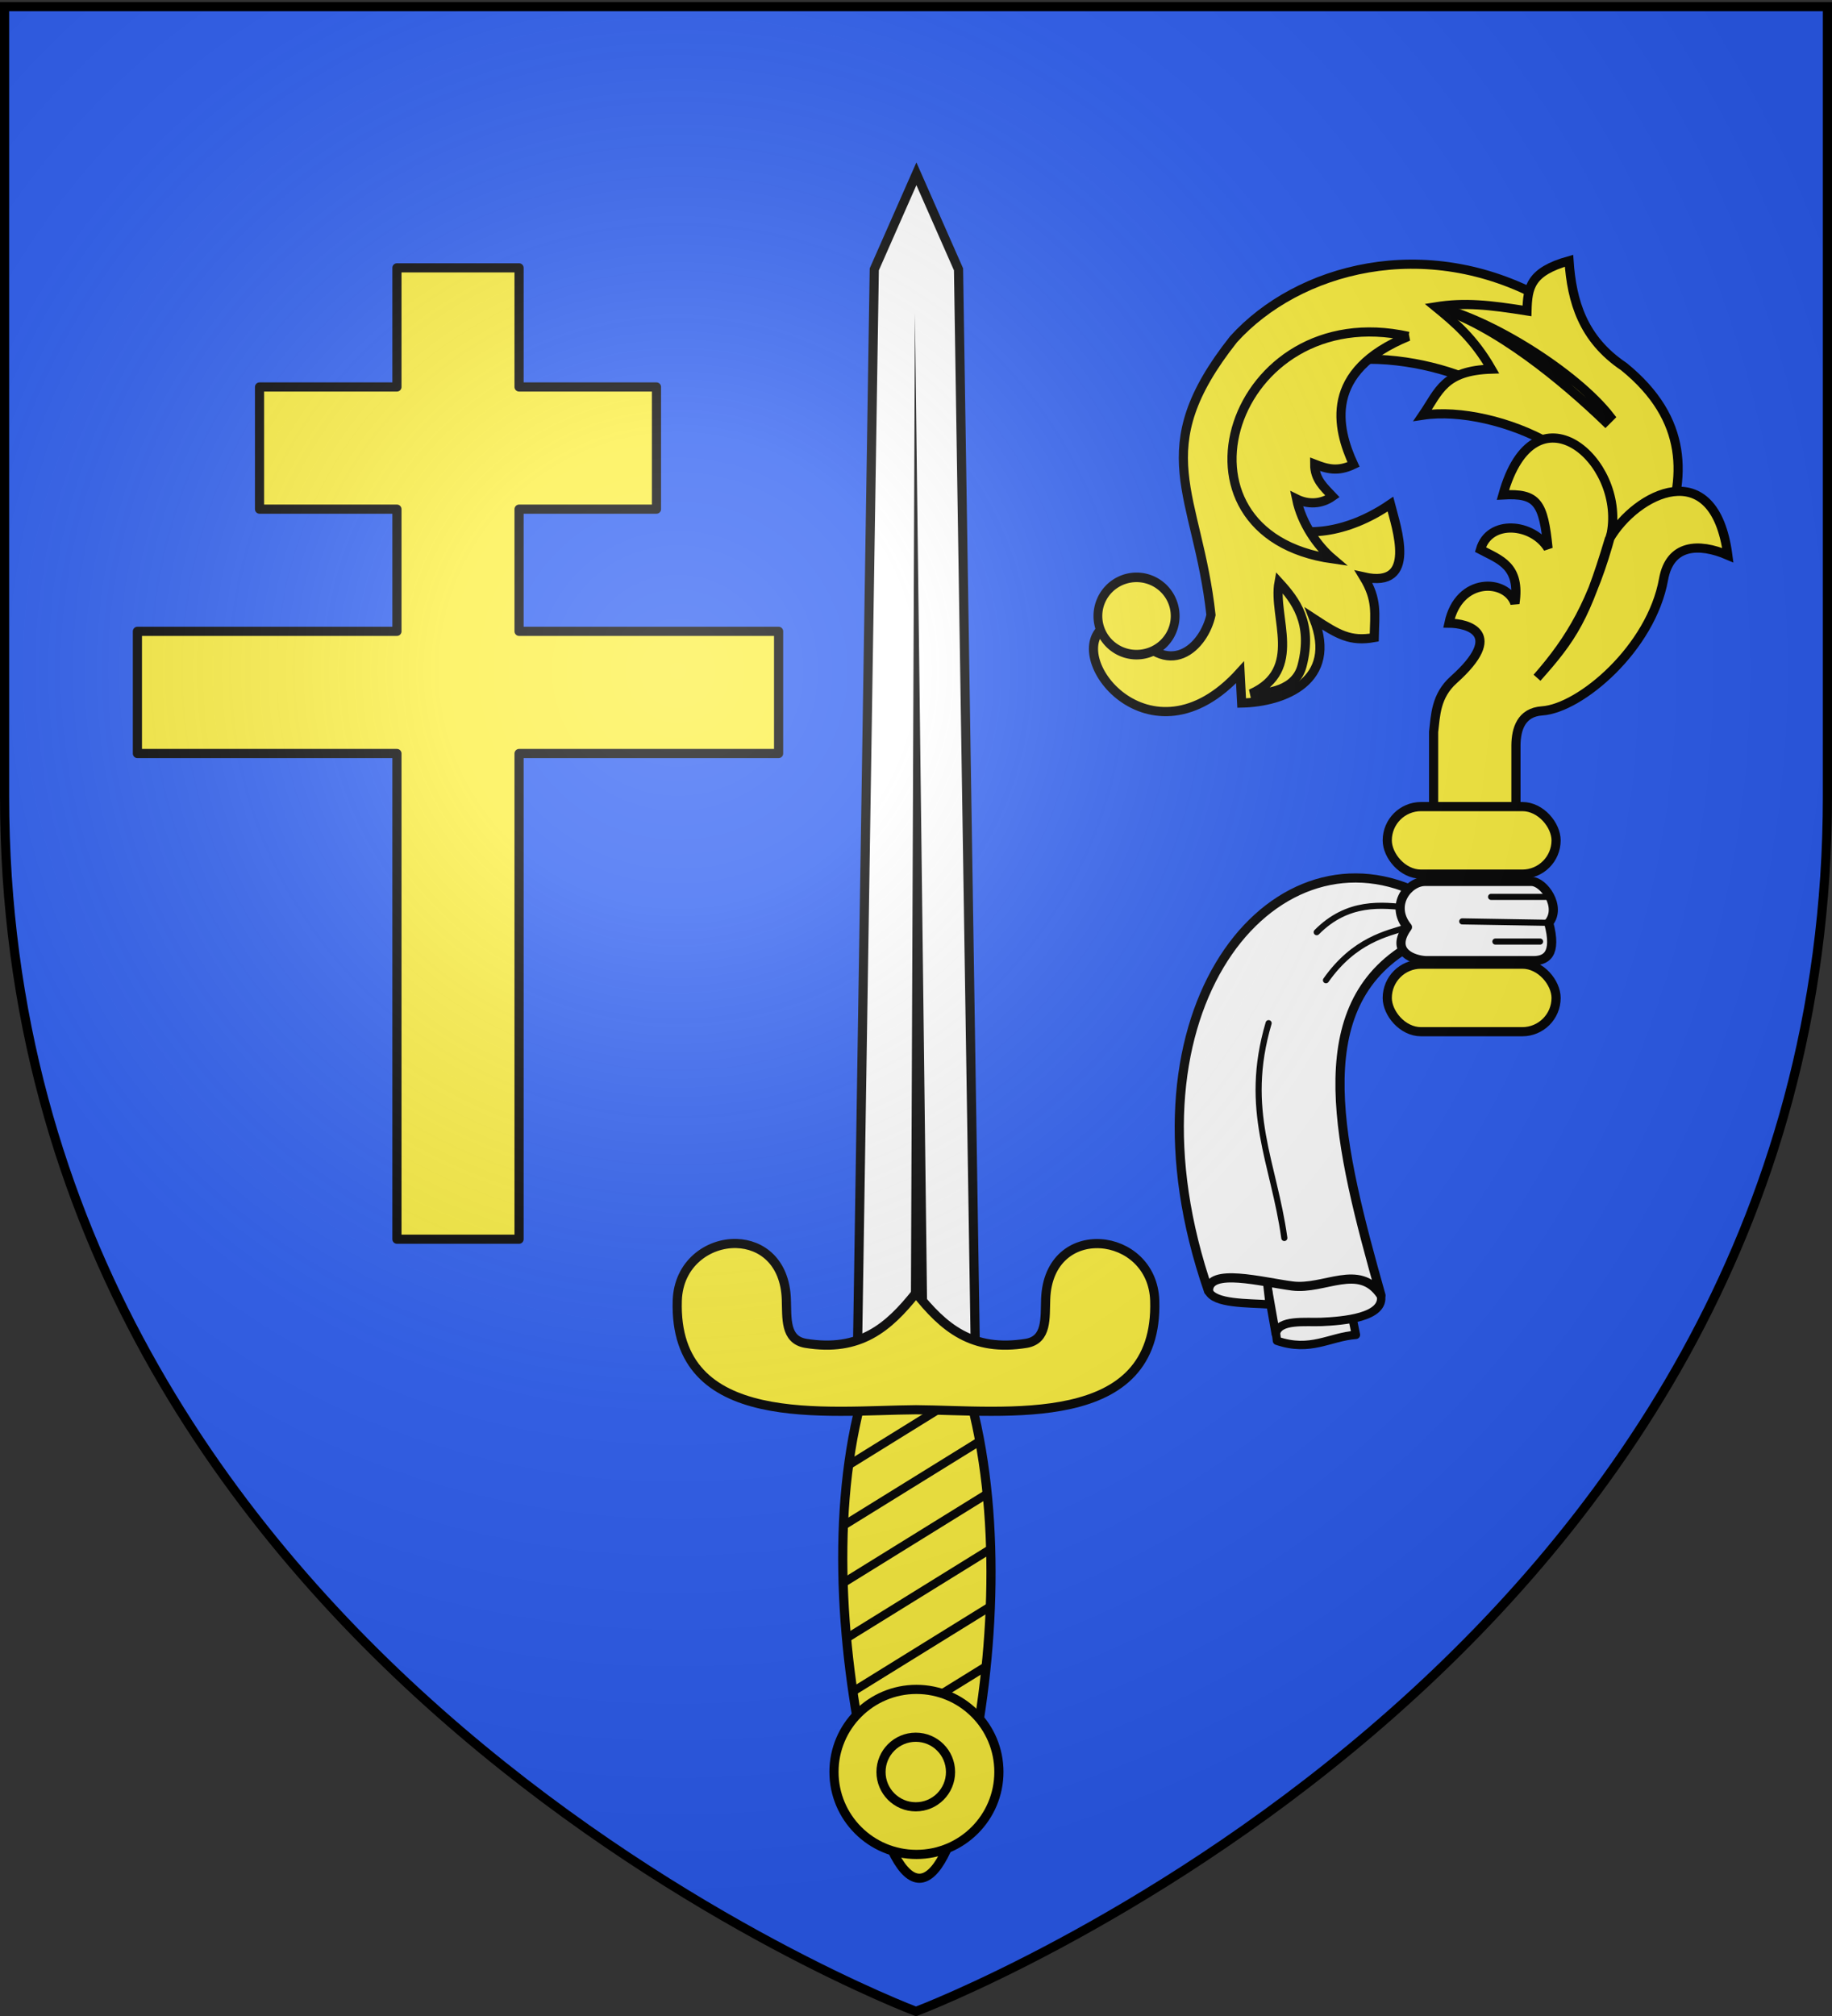 <svg xmlns="http://www.w3.org/2000/svg" xmlns:xlink="http://www.w3.org/1999/xlink" height="660" width="600" version="1.0"><rect width="100%" height="100%" fill="#333333" stroke="none"/><defs><g id="d"><path id="c" d="M0 0v1h.5L0 0z" transform="rotate(18 3.157 -.5)"/><use xlink:href="#c" transform="scale(-1 1)" width="810" height="540"/></g><g id="e"><use xlink:href="#d" transform="rotate(72)" width="810" height="540"/><use xlink:href="#d" transform="rotate(144)" width="810" height="540"/></g><radialGradient xlink:href="#a" id="f" gradientUnits="userSpaceOnUse" gradientTransform="matrix(1.353 0 0 1.349 -77.63 -85.747)" cx="221.445" cy="226.331" fx="221.445" fy="226.331" r="300"/><linearGradient id="a"><stop style="stop-color:white;stop-opacity:.314" offset="0"/><stop offset=".19" style="stop-color:white;stop-opacity:.251"/><stop style="stop-color:#6b6b6b;stop-opacity:.125" offset=".6"/><stop style="stop-color:black;stop-opacity:.125" offset="1"/></linearGradient><path id="b" d="M2.922 27.672c0-5.951 2.317-9.843 5.579-11.012 1.448-.519 3.307-.273 5.018 1.447 2.119 2.129 2.736 7.993-3.483 9.121.658-.956.619-3.081-.714-3.787-.99-.524-2.113-.253-2.676.123-.824.552-1.729 2.106-1.679 4.108H2.922z"/></defs><g style="display:inline"><path style="fill:#2b5df2;fill-opacity:1;fill-rule:evenodd;stroke:none;stroke-width:1px;stroke-linecap:butt;stroke-linejoin:miter;stroke-opacity:1" d="M300 658.5s298.5-112.32 298.5-397.772V2.176H1.5v258.552C1.5 546.18 300 658.5 300 658.5z"/></g><g style="display:inline" transform="translate(-707.635 -2)"><path d="M1117.473 140.842c-13.127 31.935 16.92 45.797 45.53 26.206 1.955 7.671 9.088 27.844-8.736 23.824 4.559 7.5 3.593 11.823 3.441 19.853-7.853 1.412-11.831-.963-19.772-6.169 7.994 20.245-9.608 27.296-23.64 27.61l-.529-10.059c-29.473 32.58-59.012-5.877-43.941-15.353h7.412c13.072 19.077 24.853 6.73 27-3.44-4.408-40.01-21.514-53.74 7.411-90.266 21.005-23.184 62.647-34.648 101.67-13.175l-17.532 30.044c-14.811-10.045-65.148-21.103-78.314 10.925z" style="fill:#fcef3c;fill-opacity:1;stroke:#000;stroke-width:3;stroke-miterlimit:4;stroke-dasharray:none;stroke-opacity:1;display:inline"/><path d="M1177.826 102.46c6.33 5.173 12.497 10.36 18.265 20.382-15.6.494-17.123 7.222-22.5 15.089 24.399-3.712 66.983 15.772 57.438 37.687l21.444 1.754c7.395-18.676 8.32-38.036-12.97-55.324-13.511-9.055-17.096-21.419-18-34.676-12.66 3.552-13.57 8.63-13.765 16.412-12.442-1.98-20.383-2.851-29.912-1.324z" style="fill:#fcef3c;fill-opacity:1;stroke:#000;stroke-width:3;stroke-miterlimit:4;stroke-dasharray:none;stroke-opacity:1;display:inline"/><path d="M1177.826 102.46c19.652 5.897 41.76 24.293 55.588 37.588l1.588-1.588c-10.98-14.223-39.346-32.144-57.176-36zM1168.899 112.123c-27.986 11.448-23.454 30.062-17.97 41.939-5.221 2.496-8.64 1.47-12.724-.109-.002 5.043 3.087 7.606 5.85 10.556-3.837 2.706-8.22 2.62-11.77.857 1.658 8.017 6.798 15.355 11.817 19.609-57.823-8.198-33.265-85.76 24.796-72.852zM1126.519 192.64c5.349 5.844 11.172 13.309 7.563 27.293-2.09 8.096-11.193 9.184-16.77 9.208 17.461-7.825 7.104-25.098 9.207-36.502zM1177.16 275.456v-33.82c.638-5.388.668-11.807 6.577-17.1 16.966-15.192 4.674-18.48-1.556-18.523 3.263-15.328 18.915-14.448 21.615-6.468 1.848-12.317-4.877-14.24-11.3-17.625 2.928-10.083 17.172-8.592 22.142-.407-1.517-14.885-3.392-18.143-14.788-17.483 10.287-36.98 40.047-11.458 35.515 12.496-6.075 22.573-13.244 34.7-24.334 47.353 11.578-12.968 16.012-19.667 23.677-45.38 8.57-14.945 34.4-28.233 38.803 5.262-9.584-4.117-18.991-3.565-21.046 7.892-4.036 22.503-27.184 42.233-39.79 43.078-6.885.462-8.482 6.04-8.55 11.18v29.544h-26.965z" style="fill:#fcef3c;fill-opacity:1;stroke:#000;stroke-width:3;stroke-miterlimit:4;stroke-dasharray:none;stroke-opacity:1;display:inline"/><path transform="matrix(1.641 0 0 1.784 -475.402 -256.85)" d="M955.463 258.138a7.71 7.093 0 1 1-15.42 0 7.71 7.093 0 1 1 15.42 0z" style="fill:#fcef3c;fill-opacity:1;stroke:#000;stroke-width:1.753;stroke-miterlimit:4;stroke-dasharray:none;stroke-opacity:1;display:inline"/><path d="M1174.264 267.904h30.72l-2.144 68.688h-26.432l-2.144-68.688z" style="fill:#fcef3c;fill-opacity:1;stroke:#000;stroke-width:3;stroke-miterlimit:4;stroke-dasharray:none;stroke-opacity:1"/><rect style="fill:#fcef3c;fill-opacity:1;stroke:#000;stroke-width:3;stroke-miterlimit:4;stroke-dasharray:none;stroke-opacity:1" width="55.296" height="22.118" x="1161.976" y="317.645" ry="11.059"/><rect ry="11.059" y="266.061" x="1161.976" height="22.118" width="55.296" style="fill:#fcef3c;fill-opacity:1;stroke:#000;stroke-width:3;stroke-miterlimit:4;stroke-dasharray:none;stroke-opacity:1"/></g><g style="display:inline"><path d="M1122.218 448.943c11.02 3.76 17.237-1.293 25.856-1.94l-3.354-16.474-24.4 3.404 1.898 15.01z" style="fill:#fff;fill-opacity:1;stroke:#000;stroke-width:2.75;stroke-linecap:round;stroke-linejoin:round;stroke-miterlimit:4;stroke-dasharray:none;stroke-opacity:1" transform="translate(-704 -10)"/><path d="M1156.269 434.038c1.39 7.367-12.601 8.425-19.42 8.735-5.058.23-14.256-1.015-15.015 3.995l-3.873-21.968 32.667-5.354" style="fill:#fff;fill-opacity:1;stroke:#000;stroke-width:2.75;stroke-linecap:round;stroke-linejoin:round;stroke-miterlimit:4;stroke-dasharray:none;stroke-opacity:1" transform="translate(-704 -10)"/><path d="M1099.808 432.64c1.81 4.264 12.683 3.916 20.018 4.408l-2.129-18.655-17.388 2.235-.501 12.012z" style="fill:#fff;fill-opacity:1;stroke:#000;stroke-width:2.75;stroke-linecap:round;stroke-linejoin:round;stroke-miterlimit:4;stroke-dasharray:none;stroke-opacity:1" transform="translate(-704 -10)"/><path d="M1164.152 320.693c-32.46 20.422-21.646 64.593-7.883 113.345-7.093-10.673-18.567-1.668-29.038-3.031-9.829-1.28-27.608-6.1-27.423 1.633-30.796-89.147 18.372-151.332 66.06-131.514" style="fill:#fff;fill-opacity:1;stroke:#000;stroke-width:3;stroke-linecap:round;stroke-linejoin:round;stroke-miterlimit:4;stroke-dasharray:none;stroke-opacity:1" transform="translate(-704 -10)"/><path d="M1119.483 344.967c-8.46 28.726 1.758 45.687 5.145 70.325M1165.761 307.26c-9.294-1.148-20.4-2.295-30.524 7.926M1164.953 313.526c-6.753 2.1-17.401 4.22-26.683 17.385" style="opacity:1;fill:none;fill-opacity:1;stroke:#000;stroke-width:2;stroke-linecap:round;stroke-linejoin:round;stroke-miterlimit:4;stroke-dasharray:none;stroke-opacity:1" transform="translate(-704 -10)"/><path d="M1170.857 298.568h34.684c4.092-.012 9.99 8.356 5.685 13.547 2.785 10.444-.825 12.597-5.685 12.37h-34.684c-3.625-.16-11.896-2.707-5.904-10.959-5.97-7.364.471-15.096 5.904-14.958z" style="fill:#fff;fill-opacity:1;stroke:#000;stroke-width:3;stroke-linecap:round;stroke-linejoin:round;stroke-miterlimit:4;stroke-opacity:1" transform="translate(-704 -10)"/><path d="M1210.282 303.618h-17.937M1211.226 312.115l-28.322-.472M1208.394 318.251h-14.633" style="opacity:1;fill:#fcef3c;fill-opacity:1;stroke:#000;stroke-width:2;stroke-linecap:round;stroke-linejoin:round;stroke-miterlimit:4;stroke-dasharray:none;stroke-opacity:1" transform="translate(-704 -10)"/></g><g style="display:inline"><path style="fill:#fcef3c;fill-opacity:1;fill-rule:nonzero;stroke:#000;stroke-width:2;stroke-miterlimit:4;stroke-dasharray:none;stroke-opacity:1" d="M-9.643 592.716c6.384 26.004 14.464 26.004 20.536 0 6.071-26.005 7.946-58.013 1.25-84.018-6.697-26.004-17.59-26.004-24.286 0-6.696 26.005-3.884 58.013 2.5 84.018z" transform="matrix(1.5 0 0 1.5 299.999 -303.432)"/><path style="fill:#fff;fill-opacity:1;fill-rule:nonzero;stroke:#000;stroke-width:3.2;stroke-miterlimit:4;stroke-dasharray:none;stroke-opacity:1" d="M244.457 371.58h41.416l-6 385.858-14.708 33.356-14.708-33.356-6-385.858z" transform="matrix(.938 0 0 -.938 51.407 798.66)"/><path style="fill:#000;fill-opacity:1;fill-rule:evenodd;stroke:none;stroke-width:4;stroke-linecap:butt;stroke-linejoin:miter;stroke-miterlimit:4;stroke-dasharray:none;stroke-opacity:1" d="m263.156 375.063 1.496 367.03 4.504-367.03h-6z" transform="matrix(.938 0 0 -.938 51.407 798.66)"/><path style="fill:#000;fill-opacity:1;fill-rule:nonzero;stroke:none;stroke-width:5;stroke-miterlimit:4;stroke-opacity:1" d="M-6.437 605.52a65.818 65.818 0 0 1-.661-1.758l18.432-11.406c-.184.836-.377 1.667-.57 2.5l-17.2 10.664zm-3.234-10.508c-.155-.623-.31-1.25-.46-1.875l24.111-14.941c-.125.809-.252 1.614-.386 2.422L-9.67 595.012zm-2.444-10.976c-.128-.645-.264-1.288-.386-1.934l28.153-17.422c-.07.77-.142 1.536-.22 2.305l-27.547 17.05zm-1.948-11.309c-.096-.657-.186-1.315-.276-1.973l30.782-19.062c-.021.735-.045 1.472-.074 2.207l-30.432 18.828zm-1.36-11.66c-.061-.678-.13-1.353-.184-2.031l32.013-19.825c.025.711.038 1.418.055 2.13l-31.884 19.726zm-.754-12.031a205.93 205.93 0 0 1-.055-2.13l31.83-19.706c.067.68.123 1.368.183 2.05l-31.958 19.786zm0-12.5c.024-.736.042-1.472.074-2.207l30.138-18.653c.047.226.1.459.147.684.07.425.136.844.202 1.27l-30.56 18.906zm.864-13.028c.11-.783.218-1.573.331-2.363l26.573-16.465c.167.624.325 1.247.478 1.875l-27.382 16.953z" transform="matrix(1.5 0 0 1.5 299.999 -303.432)"/><path style="fill:#fcef3c;fill-opacity:1;fill-rule:nonzero;stroke:#000;stroke-width:3.2;stroke-miterlimit:4;stroke-dasharray:none;stroke-opacity:1" transform="matrix(.938 0 0 -.938 29.152 615.661)" d="M317.693 37.924c.006 15.904-12.885 28.8-28.79 28.8-15.903 0-28.795-12.896-28.789-28.8-.006-15.904 12.886-28.8 28.79-28.8s28.795 12.896 28.789 28.8z"/><path style="fill:#fcef3c;fill-opacity:1;fill-rule:nonzero;stroke:#000;stroke-width:3.724;stroke-miterlimit:4;stroke-dasharray:none;stroke-opacity:1" transform="matrix(.805 0 0 -.805 181.202 609.028)" d="M161.624 35.904c.003 7.813-6.33 14.148-14.142 14.148-7.812 0-14.145-6.335-14.142-14.148-.003-7.812 6.33-14.147 14.142-14.147 7.813 0 14.145 6.335 14.142 14.147z"/><path style="opacity:1;fill:#fcef3c;fill-opacity:1;stroke:#000;stroke-width:2;stroke-linecap:round;stroke-linejoin:round;stroke-miterlimit:4;stroke-dasharray:none;stroke-opacity:1;display:inline" d="M-39.187 473.688c-6.156-.174-12.684 4.356-12.938 12.468-.894 28.498 32.7 23.944 52.125 23.813 19.426.13 53.02 4.685 52.125-23.813-.477-15.27-23.17-17.75-23.812-.344-.153 4.158.351 8.847-4.188 9.657-11.881 1.946-18.12-3.465-24.125-11-6.003 7.535-12.243 12.946-24.125 11-4.539-.81-4.034-5.499-4.187-9.656-.301-8.16-5.443-11.972-10.875-12.125z" transform="matrix(1.5 0 0 1.5 299.999 -303.432)"/></g><path style="display:inline;fill:#fcef3c;fill-opacity:1;stroke:#000;stroke-width:3;stroke-linecap:round;stroke-linejoin:round;stroke-miterlimit:4;stroke-opacity:1" d="M130 87.688v39H85v40h45v40H45v40h85v159h40v-159h85v-40h-85v-40h45v-40h-45v-39h-40z"/><path d="M300 658.5s298.5-112.32 298.5-397.772V2.176H1.5v258.552C1.5 546.18 300 658.5 300 658.5z" style="opacity:1;fill:url(#f);fill-opacity:1;fill-rule:evenodd;stroke:none;stroke-width:1px;stroke-linecap:butt;stroke-linejoin:miter;stroke-opacity:1"/><path d="M300 658.5S1.5 546.18 1.5 260.728V2.176h597v258.552C598.5 546.18 300 658.5 300 658.5z" style="opacity:1;fill:none;fill-opacity:1;fill-rule:evenodd;stroke:#000;stroke-width:3;stroke-linecap:butt;stroke-linejoin:miter;stroke-miterlimit:4;stroke-dasharray:none;stroke-opacity:1"/></svg>